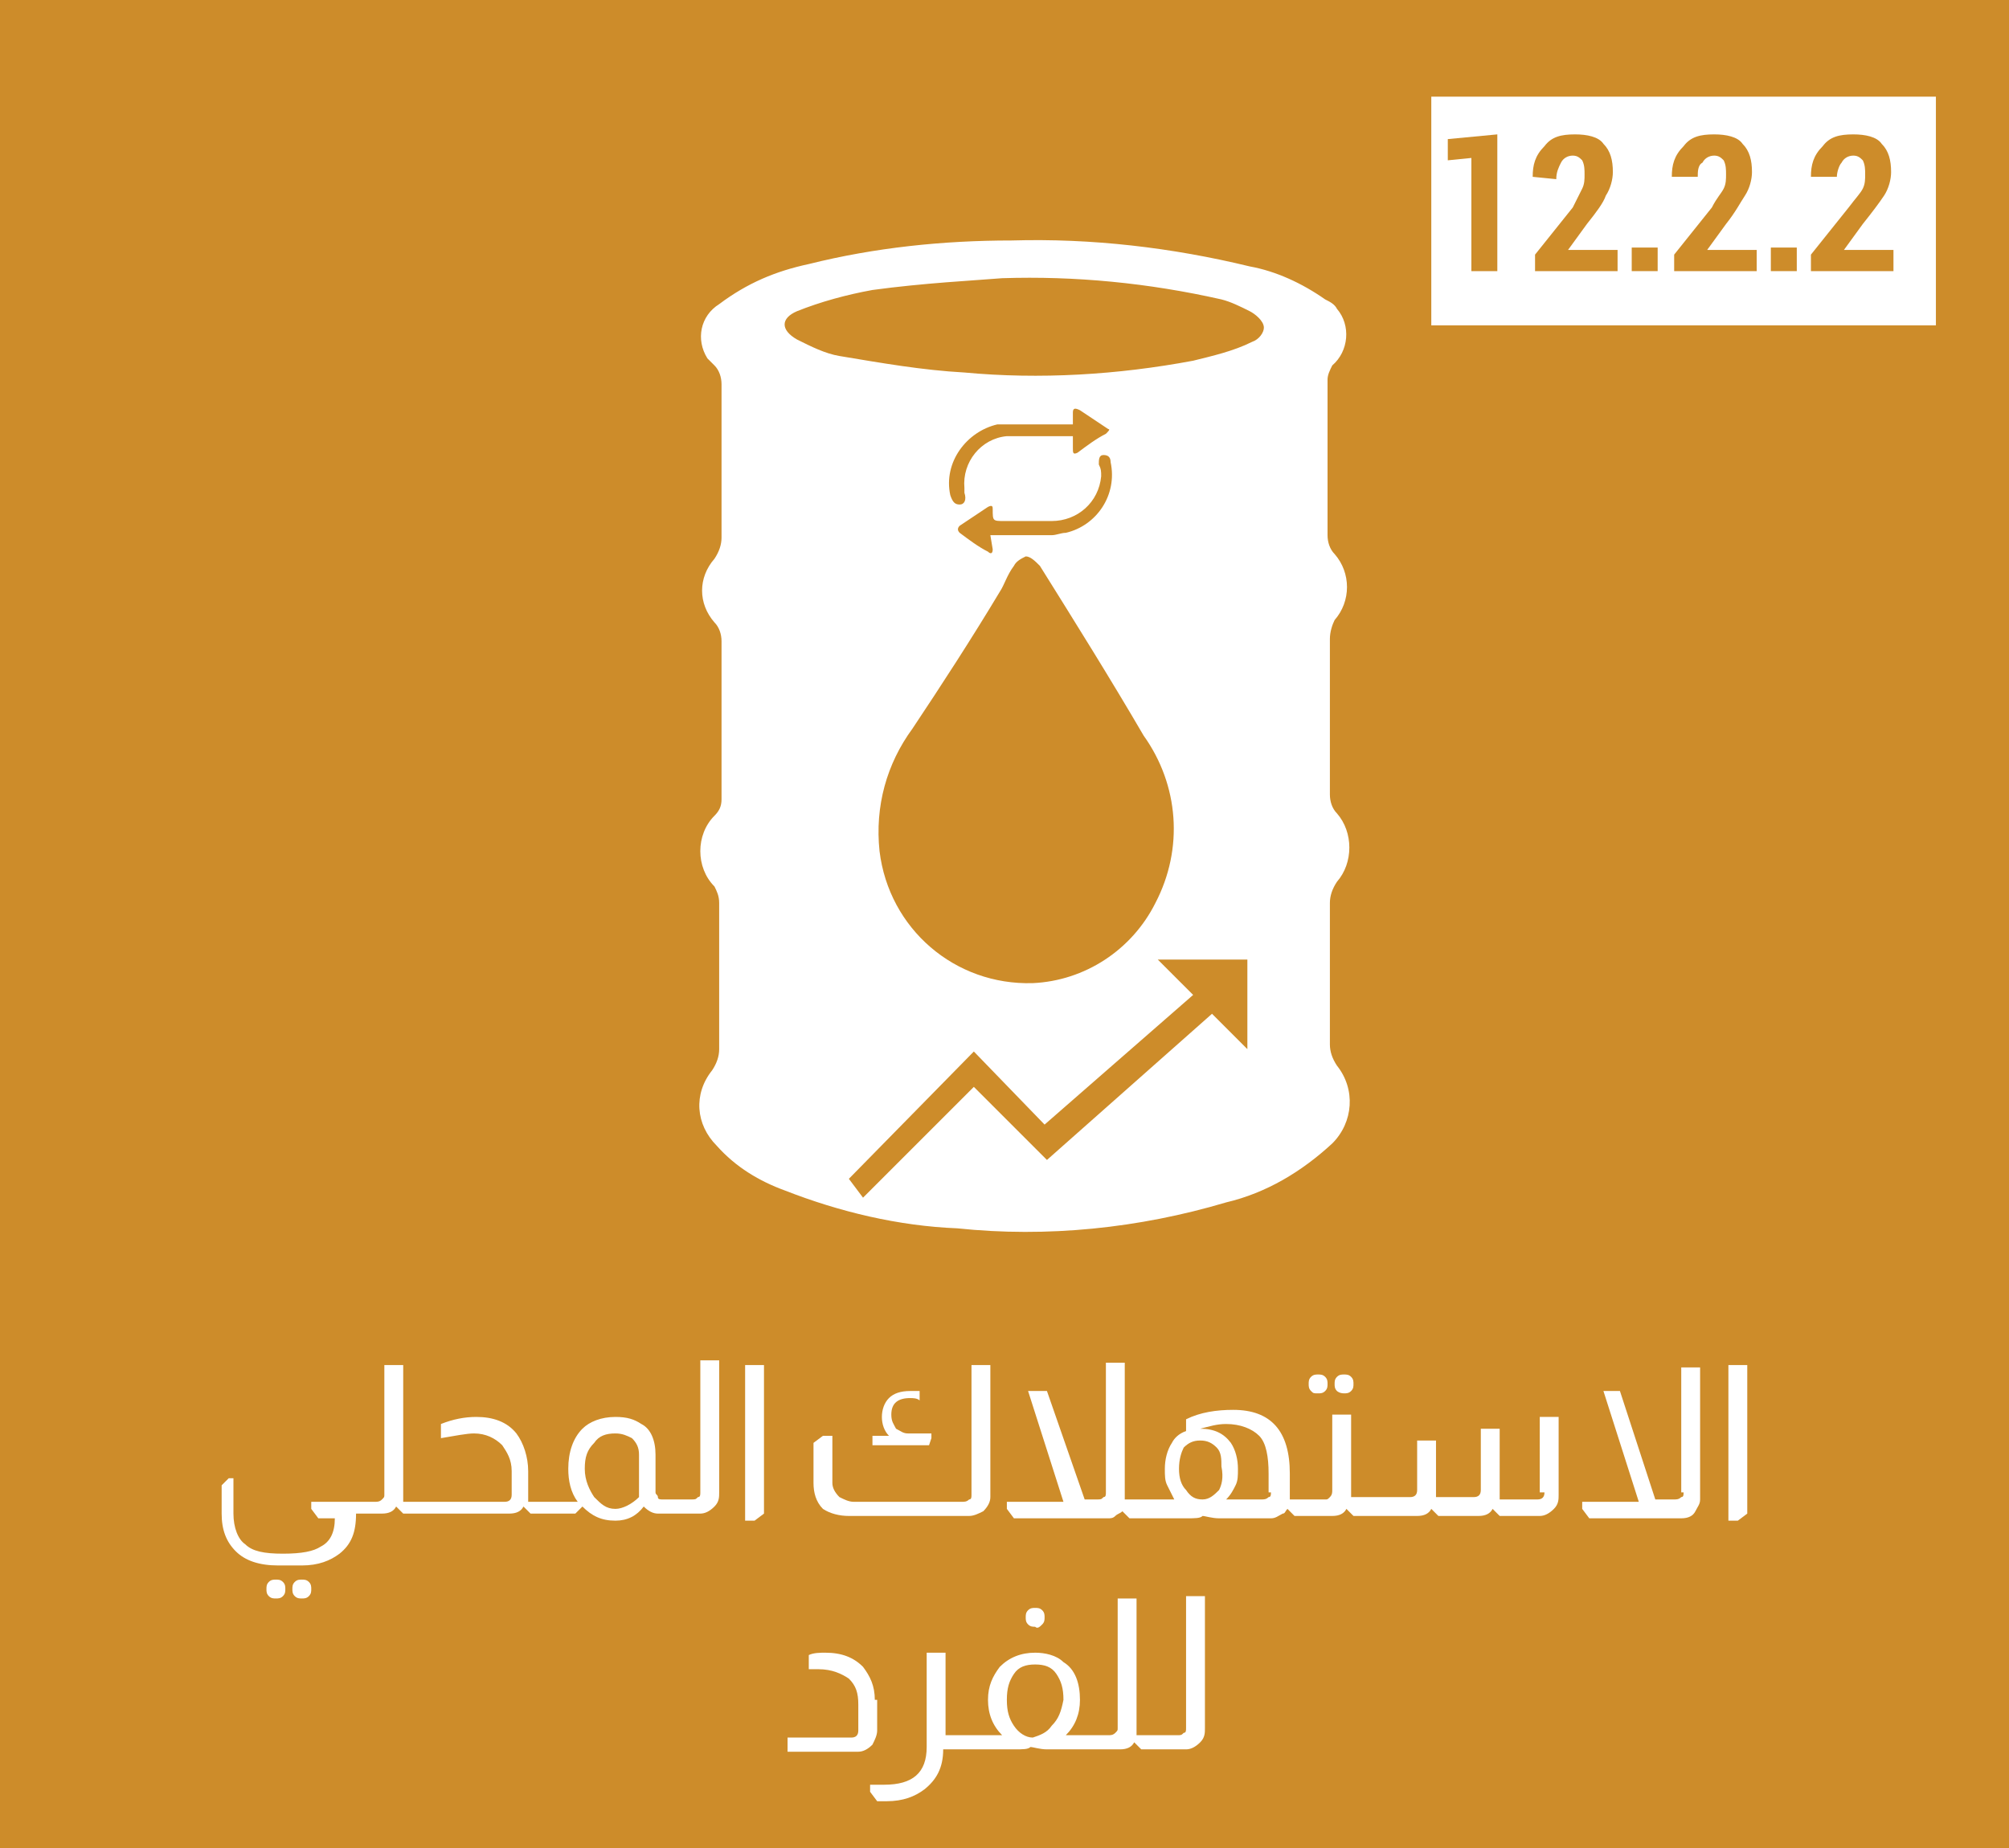 <?xml version="1.0" encoding="utf-8"?>
<!-- Generator: Adobe Illustrator 26.3.1, SVG Export Plug-In . SVG Version: 6.00 Build 0)  -->
<svg version="1.1" id="Layer_1" xmlns="http://www.w3.org/2000/svg" xmlns:xlink="http://www.w3.org/1999/xlink" x="0px" y="0px"
	 viewBox="0 0 85.2 78.4" style="enable-background:new 0 0 85.2 78.4;" xml:space="preserve">
<style type="text/css">
	.st0{fill:#CD8C2A;}
	.st1{fill:#FFFFFF;}
</style>
<rect x="-2.3" y="-3.3" class="st0" width="90.4" height="83.7"/>
<path class="st1" d="M56.6,26.3c0.7-0.8,0.7-2,0-2.8c-0.2-0.2-0.3-0.5-0.3-0.8c0-2.2,0-4.4,0-6.6c0-0.2,0.1-0.4,0.2-0.6
	c0.7-0.6,0.8-1.7,0.2-2.4c-0.1-0.2-0.3-0.3-0.5-0.4c-1-0.7-2.1-1.2-3.2-1.4c-3.3-0.8-6.7-1.2-10.1-1.1c-2.9,0-5.8,0.3-8.6,1
	c-1.4,0.3-2.6,0.8-3.8,1.7c-0.8,0.5-1,1.5-0.5,2.3c0.1,0.1,0.2,0.2,0.3,0.3c0.2,0.2,0.3,0.5,0.3,0.8c0,2.2,0,4.3,0,6.5
	c0,0.3-0.1,0.6-0.3,0.9c-0.7,0.8-0.7,1.9,0,2.7c0.2,0.2,0.3,0.5,0.3,0.8c0,2.2,0,4.5,0,6.7c0,0.3-0.1,0.5-0.3,0.7
	c-0.8,0.8-0.8,2.2,0,3c0.1,0.2,0.2,0.4,0.2,0.7c0,2,0,4.1,0,6.2c0,0.3-0.1,0.6-0.3,0.9c-0.8,1-0.7,2.3,0.2,3.2
	c0.8,0.9,1.8,1.5,2.9,1.9c2.3,0.9,4.8,1.5,7.3,1.6c3.8,0.4,7.7,0,11.4-1.1c1.7-0.4,3.2-1.3,4.5-2.5c0.9-0.9,1-2.3,0.2-3.3
	c-0.2-0.3-0.3-0.6-0.3-0.9c0-2,0-4,0-6c0-0.3,0.1-0.6,0.3-0.9c0.7-0.8,0.7-2.1,0-2.9c-0.2-0.2-0.3-0.5-0.3-0.8c0-2.2,0-4.4,0-6.6
	C56.4,26.8,56.5,26.5,56.6,26.3z M52.9,44.5L51.4,43l-7,6.2l-3.1-3.1l-4.7,4.7L36,50l5.3-5.4l3,3.1l6.3-5.5l-1.5-1.5h3.8L52.9,44.5z
	 M42.1,23.3c0,0.2-0.1,0.2-0.2,0.1c-0.4-0.2-0.8-0.5-1.2-0.8c-0.1-0.1-0.1-0.2,0-0.3l1.2-0.8c0.2-0.1,0.2,0,0.2,0.1l0,0
	c0,0.5,0,0.5,0.5,0.5c0.7,0,1.4,0,2,0c1.1,0,2-0.8,2.1-1.9c0-0.2,0-0.3-0.1-0.5c0-0.2,0-0.4,0.2-0.4s0.3,0.1,0.3,0.3
	c0.3,1.4-0.6,2.7-1.9,3c-0.2,0-0.4,0.1-0.6,0.1H42L42.1,23.3L42.1,23.3z M46.9,18.4c-0.4,0.2-0.8,0.5-1.2,0.8
	c-0.2,0.1-0.2,0-0.2-0.2v-0.5h-0.3c-0.8,0-1.7,0-2.5,0c-1.1,0.1-1.9,1.1-1.8,2.2c0,0.1,0,0.1,0,0.2c0.1,0.3,0,0.5-0.2,0.5
	s-0.3-0.1-0.4-0.4c-0.3-1.4,0.7-2.7,2-3c0.2,0,0.3,0,0.5,0c0.8,0,1.6,0,2.5,0h0.2v-0.5c0-0.2,0.1-0.2,0.3-0.1l1.2,0.8
	C47.1,18.2,47,18.3,46.9,18.4z M42.4,25.1c0.2-0.3,0.3-0.7,0.6-1.1c0.1-0.2,0.3-0.3,0.5-0.4c0.2,0,0.4,0.2,0.6,0.4
	c1.5,2.4,3,4.8,4.4,7.2c1.5,2.1,1.7,4.8,0.5,7.1c-1,2-3,3.3-5.2,3.4c-3.3,0.1-6.1-2.3-6.5-5.6c-0.2-1.9,0.3-3.7,1.4-5.2
	C39.9,29.1,41.2,27.1,42.4,25.1z M53.1,14.5c-0.8,0.4-1.7,0.6-2.5,0.8c-3.2,0.6-6.5,0.8-9.7,0.5c-1.8-0.1-3.5-0.4-5.3-0.7
	c-0.6-0.1-1.2-0.4-1.8-0.7c-0.7-0.4-0.7-0.9,0-1.2c1-0.4,2.1-0.7,3.2-0.9c2.2-0.3,4.3-0.4,5.5-0.5c3.1-0.1,6.2,0.2,9.3,0.9
	c0.4,0.1,0.8,0.3,1.2,0.5c0.2,0.1,0.6,0.4,0.6,0.7C53.6,14.1,53.4,14.4,53.1,14.5z"/>
<rect x="60.7" y="4.1" class="st1" width="21.4" height="9.7"/>
<g>
	<path class="st0" d="M61.4,6.8V5.9l2.1-0.2v5.8h-1.1V6.7L61.4,6.8z"/>
	<path class="st0" d="M65,7.5c0-0.5,0.1-0.9,0.5-1.3c0.3-0.4,0.7-0.5,1.3-0.5c0.5,0,1,0.1,1.2,0.4c0.3,0.3,0.4,0.7,0.4,1.2
		c0,0.3-0.1,0.7-0.3,1C68,8.6,67.7,9,67.3,9.5l-0.8,1.1h2.1v0.9h-3.5v-0.7l1.6-2C66.9,8.4,67,8.2,67.1,8s0.1-0.4,0.1-0.6
		s0-0.4-0.1-0.6c-0.1-0.1-0.2-0.2-0.4-0.2c-0.2,0-0.4,0.1-0.5,0.3C66.1,7.1,66,7.3,66,7.6L65,7.5L65,7.5z"/>
	<path class="st0" d="M69.2,11.5v-1h1.1v1H69.2z"/>
	<path class="st0" d="M70.9,7.5c0-0.5,0.1-0.9,0.5-1.3c0.3-0.4,0.7-0.5,1.3-0.5c0.5,0,1,0.1,1.2,0.4c0.3,0.3,0.4,0.7,0.4,1.2
		c0,0.3-0.1,0.7-0.3,1S73.6,9,73.2,9.5l-0.8,1.1h2.1v0.9H71v-0.7l1.6-2C72.8,8.4,73,8.2,73.1,8s0.1-0.4,0.1-0.6s0-0.4-0.1-0.6
		c-0.1-0.1-0.2-0.2-0.4-0.2c-0.2,0-0.4,0.1-0.5,0.3C72,7,72,7.3,72,7.5H70.9L70.9,7.5z"/>
	<path class="st0" d="M75.1,11.5v-1h1.1v1H75.1z"/>
	<path class="st0" d="M76.8,7.5c0-0.5,0.1-0.9,0.5-1.3c0.3-0.4,0.7-0.5,1.3-0.5c0.5,0,1,0.1,1.2,0.4c0.3,0.3,0.4,0.7,0.4,1.2
		c0,0.3-0.1,0.7-0.3,1S79.4,9,79,9.5l-0.8,1.1h2.1v0.9h-3.5v-0.7l1.6-2C78.7,8.4,78.9,8.2,79,8s0.1-0.4,0.1-0.6s0-0.4-0.1-0.6
		c-0.1-0.1-0.2-0.2-0.4-0.2c-0.2,0-0.4,0.1-0.5,0.3C78,7,77.9,7.3,77.9,7.5H76.8L76.8,7.5z"/>
</g>
<g>
	<path class="st1" d="M11.7,67c-0.1,0-0.2,0-0.3,0.1s-0.1,0.2-0.1,0.3c0,0.1,0,0.2,0.1,0.3s0.2,0.1,0.3,0.1s0.2,0,0.3-0.1
		s0.1-0.2,0.1-0.3c0-0.1,0-0.2-0.1-0.3S11.8,67,11.7,67z"/>
	<path class="st1" d="M12.8,67c-0.1,0-0.2,0-0.3,0.1s-0.1,0.2-0.1,0.3c0,0.1,0,0.2,0.1,0.3s0.2,0.1,0.3,0.1c0.1,0,0.2,0,0.3-0.1
		c0.1-0.1,0.1-0.2,0.1-0.3c0-0.1,0-0.2-0.1-0.3C13,67,12.9,67,12.8,67z"/>
	<path class="st1" d="M39.5,61v-0.2h-1c-0.2,0-0.3-0.1-0.5-0.2c-0.1-0.2-0.2-0.3-0.2-0.6c0-0.5,0.3-0.7,0.8-0.7c0.1,0,0.3,0,0.4,0.1
		v-0.4c-0.1,0-0.3,0-0.4,0c-0.4,0-0.7,0.1-0.9,0.3c-0.2,0.2-0.3,0.5-0.3,0.8c0,0.3,0.1,0.6,0.3,0.8h-0.7v0.4h2.4L39.5,61z"/>
	<path class="st1" d="M36,64.3h5.1c0.2,0,0.4-0.1,0.6-0.2c0.2-0.2,0.3-0.4,0.3-0.6v-5.6h-0.8v5.5c0,0.1,0,0.2-0.1,0.2
		c-0.1,0.1-0.2,0.1-0.3,0.1h-4.6c-0.2,0-0.4-0.1-0.6-0.2c-0.2-0.2-0.3-0.4-0.3-0.6v-2h-0.4l-0.4,0.3v1.7c0,0.4,0.1,0.8,0.4,1.1
		C35.2,64.2,35.6,64.3,36,64.3z"/>
	<path class="st1" d="M57,59.1c0.1,0,0.2,0,0.3-0.1s0.1-0.2,0.1-0.3c0-0.1,0-0.2-0.1-0.3s-0.2-0.1-0.3-0.1c-0.1,0-0.2,0-0.3,0.1
		c-0.1,0.1-0.1,0.2-0.1,0.3c0,0.1,0,0.2,0.1,0.3C56.7,59,56.8,59.1,57,59.1z"/>
	<path class="st1" d="M55.9,59.1c0.1,0,0.2,0,0.3-0.1s0.1-0.2,0.1-0.3c0-0.1,0-0.2-0.1-0.3s-0.2-0.1-0.3-0.1c-0.1,0-0.2,0-0.3,0.1
		s-0.1,0.2-0.1,0.3c0,0.1,0,0.2,0.1,0.3S55.7,59.1,55.9,59.1z"/>
	<path class="st1" d="M44.2,68.9c0.1-0.1,0.1-0.2,0.1-0.3c0-0.1,0-0.2-0.1-0.3s-0.2-0.1-0.3-0.1c-0.1,0-0.2,0-0.3,0.1
		c-0.1,0.1-0.1,0.2-0.1,0.3c0,0.1,0,0.2,0.1,0.3c0.1,0.1,0.2,0.1,0.3,0.1C44,69.1,44.1,69,44.2,68.9z"/>
	<path class="st1" d="M65.5,63.3c0,0.2-0.1,0.3-0.3,0.3h-1.6c0-0.1,0-0.1,0-0.2v-2.8h-0.8v2.6c0,0.2-0.1,0.3-0.3,0.3h-1.6
		c0-0.1,0-0.1,0-0.2v-2.2h-0.8v2.1c0,0.2-0.1,0.3-0.3,0.3h-2h-0.1h-0.4c0-0.1,0-0.1,0-0.2v-3.3h-0.8v3.2c0,0.1,0,0.2-0.1,0.3
		c-0.1,0.1-0.1,0.1-0.2,0.1H55h-0.1h-0.2c0-0.1,0-0.1,0-0.2v-0.9c0-1.8-0.8-2.7-2.4-2.7c-0.7,0-1.4,0.1-2,0.4v0.5
		c-0.3,0.1-0.5,0.3-0.6,0.5c-0.2,0.3-0.3,0.7-0.3,1.1c0,0.3,0,0.5,0.1,0.7c0.1,0.2,0.2,0.4,0.3,0.6h-1.6h-0.2h-0.3
		c0-0.1,0-0.1,0-0.2v-5.6h-0.8v5.5c0,0.1,0,0.2-0.1,0.2c-0.1,0.1-0.1,0.1-0.3,0.1H46L44.4,59h-0.8l1.5,4.7h-2.4v0.3l0.3,0.4H47
		c0.1,0,0.2,0,0.3-0.1c0.1-0.1,0.2-0.1,0.3-0.2h0l0.3,0.3h0.2h0.2h2c0.4,0,0.6,0,0.7-0.1h0c0.1,0,0.4,0.1,0.7,0.1h2.2
		c0.2,0,0.3-0.1,0.5-0.2c0.1,0,0.1-0.1,0.2-0.2h0l0.3,0.3h0.1H55h1.5c0.3,0,0.5-0.1,0.6-0.3h0l0.3,0.3h0.3h0.1h2.3
		c0.3,0,0.5-0.1,0.6-0.3h0l0.3,0.3h1.7c0.3,0,0.5-0.1,0.6-0.3h0l0.3,0.3h1.7c0.2,0,0.4-0.1,0.6-0.3s0.2-0.4,0.2-0.6v-3.3h-0.8V63.3z
		 M51.7,63.2c-0.2,0.2-0.4,0.4-0.7,0.4c-0.3,0-0.5-0.1-0.7-0.4c-0.2-0.2-0.3-0.5-0.3-0.9c0-0.4,0.1-0.7,0.2-0.9
		c0.2-0.2,0.4-0.3,0.7-0.3s0.5,0.1,0.7,0.3s0.2,0.5,0.2,0.8C51.9,62.7,51.8,63,51.7,63.2z M53.9,63.3c0,0.1,0,0.2-0.1,0.2
		c-0.1,0.1-0.2,0.1-0.3,0.1h-1.5c0.2-0.2,0.3-0.4,0.4-0.6c0.1-0.2,0.1-0.4,0.1-0.7c0-0.4-0.1-0.8-0.3-1.1c-0.3-0.4-0.7-0.6-1.3-0.6
		c0.4-0.1,0.7-0.2,1.1-0.2c0.6,0,1.1,0.2,1.4,0.5c0.3,0.3,0.4,0.9,0.4,1.6V63.3z"/>
	<path class="st1" d="M71.4,63.3c0,0.1,0,0.2-0.1,0.2c-0.1,0.1-0.2,0.1-0.3,0.1h-0.8L68.7,59H68l1.5,4.7h-2.4v0.3l0.3,0.4h3.9
		c0.3,0,0.5-0.1,0.6-0.3c0.1-0.2,0.2-0.3,0.2-0.5v-5.6h-0.8V63.3z"/>
	<polygon class="st1" points="73.3,57.9 73.3,64.5 73.7,64.5 74.1,64.2 74.1,57.9 	"/>
	<path class="st1" d="M50.3,73.3c0,0.1,0,0.2-0.1,0.2c-0.1,0.1-0.1,0.1-0.3,0.1h-1.2h-0.1h-0.4c0-0.1,0-0.1,0-0.2v-5.6h-0.8v5.5
		c0,0.1,0,0.1-0.1,0.2c-0.1,0.1-0.2,0.1-0.3,0.1H46h-0.1h-0.7c0.4-0.4,0.6-0.9,0.6-1.5c0-0.7-0.2-1.3-0.7-1.6
		c-0.3-0.3-0.8-0.4-1.2-0.4c-0.6,0-1.1,0.2-1.5,0.6c-0.3,0.4-0.5,0.8-0.5,1.4c0,0.6,0.2,1.1,0.6,1.5h-1.9h-0.1h-0.4v-3.5h-0.8v4
		c0,1.1-0.6,1.6-1.8,1.6c-0.2,0-0.4,0-0.6,0v0.3l0.3,0.4c0.2,0,0.3,0,0.4,0c0.7,0,1.2-0.2,1.6-0.5c0.5-0.4,0.8-0.9,0.8-1.7h0.4h0.1
		h2.4H43c0.4,0,0.6,0,0.7-0.1h0c0.1,0,0.4,0.1,0.7,0.1h0.1h1.2H46h1.5c0.3,0,0.5-0.1,0.6-0.3h0l0.3,0.3h0.3h0.1h1.5
		c0.2,0,0.4-0.1,0.6-0.3c0.2-0.2,0.2-0.4,0.2-0.6v-5.6h-0.8V73.3z M44.6,73.2c-0.2,0.3-0.5,0.4-0.8,0.5c-0.3,0-0.6-0.2-0.8-0.5
		s-0.3-0.6-0.3-1.1c0-0.5,0.1-0.8,0.3-1.1s0.5-0.4,0.9-0.4s0.7,0.1,0.9,0.4s0.3,0.6,0.3,1.1C45,72.6,44.9,72.9,44.6,73.2z"/>
	<path class="st1" d="M29.7,63.3c0,0.1,0,0.2-0.1,0.2c-0.1,0.1-0.1,0.1-0.3,0.1h-1.2h0c-0.1,0-0.2,0-0.2-0.1c0-0.1-0.1-0.1-0.1-0.2
		v-1.6c0-0.6-0.2-1.1-0.6-1.3c-0.3-0.2-0.6-0.3-1.1-0.3c-0.6,0-1.1,0.2-1.4,0.5c-0.4,0.4-0.6,1-0.6,1.7c0,0.5,0.1,1,0.4,1.4h-1.7
		h-0.1h-0.3c0-0.1,0-0.1,0-0.2v-1.1c0-0.6-0.2-1.2-0.5-1.6c-0.4-0.5-1-0.7-1.7-0.7c-0.5,0-1,0.1-1.5,0.3v0.6
		c0.6-0.1,1.1-0.2,1.4-0.2c0.5,0,0.9,0.2,1.2,0.5c0.2,0.3,0.4,0.6,0.4,1.1v1c0,0.2-0.1,0.3-0.3,0.3h-3.8h-0.1h-0.4
		c0-0.1,0-0.1,0-0.2v-5.6h-0.8v5.5c0,0.1,0,0.1-0.1,0.2c-0.1,0.1-0.2,0.1-0.3,0.1h-0.6h-0.7h-1.4v0.3l0.3,0.4h0.7
		c0,0.6-0.2,1-0.6,1.2c-0.3,0.2-0.8,0.3-1.6,0.3c-0.8,0-1.3-0.1-1.6-0.4c-0.3-0.2-0.5-0.7-0.5-1.3v-1.5H9.7L9.4,63v1.2
		c0,0.7,0.2,1.2,0.6,1.6c0.4,0.4,1,0.6,1.8,0.6h1c0.7,0,1.2-0.2,1.6-0.5c0.5-0.4,0.7-0.9,0.7-1.7h0.2h0.9c0.3,0,0.5-0.1,0.6-0.3h0
		l0.3,0.3h0.3h0.1h4.1c0.3,0,0.5-0.1,0.6-0.3h0l0.3,0.3h0.1h0.1h1.7l0.3-0.3h0c0.4,0.4,0.8,0.6,1.4,0.6c0.5,0,0.9-0.2,1.2-0.6
		c0.2,0.2,0.4,0.3,0.6,0.3h0.2h0.1h1.5c0.2,0,0.4-0.1,0.6-0.3c0.2-0.2,0.2-0.4,0.2-0.6v-5.6h-0.8V63.3z M27.1,63.5
		c-0.3,0.3-0.7,0.5-1,0.5c-0.4,0-0.6-0.2-0.9-0.5c-0.2-0.3-0.4-0.7-0.4-1.2c0-0.5,0.1-0.8,0.4-1.1c0.2-0.3,0.5-0.4,0.9-0.4
		c0.3,0,0.5,0.1,0.7,0.2c0.2,0.2,0.3,0.4,0.3,0.7V63.5z"/>
	<polygon class="st1" points="31.6,64.5 32,64.5 32.4,64.2 32.4,57.9 31.6,57.9 	"/>
	<path class="st1" d="M37.1,72.1c0-0.6-0.2-1-0.5-1.4c-0.4-0.4-0.9-0.6-1.6-0.6c-0.2,0-0.5,0-0.7,0.1v0.6c0.1,0,0.3,0,0.4,0
		c0.6,0,1,0.2,1.3,0.4c0.3,0.3,0.4,0.6,0.4,1.1v1.1c0,0.2-0.1,0.3-0.3,0.3h-2.7v0.6h3c0.2,0,0.4-0.1,0.6-0.3
		c0.1-0.2,0.2-0.4,0.2-0.6V72.1z"/>
</g>
</svg>

